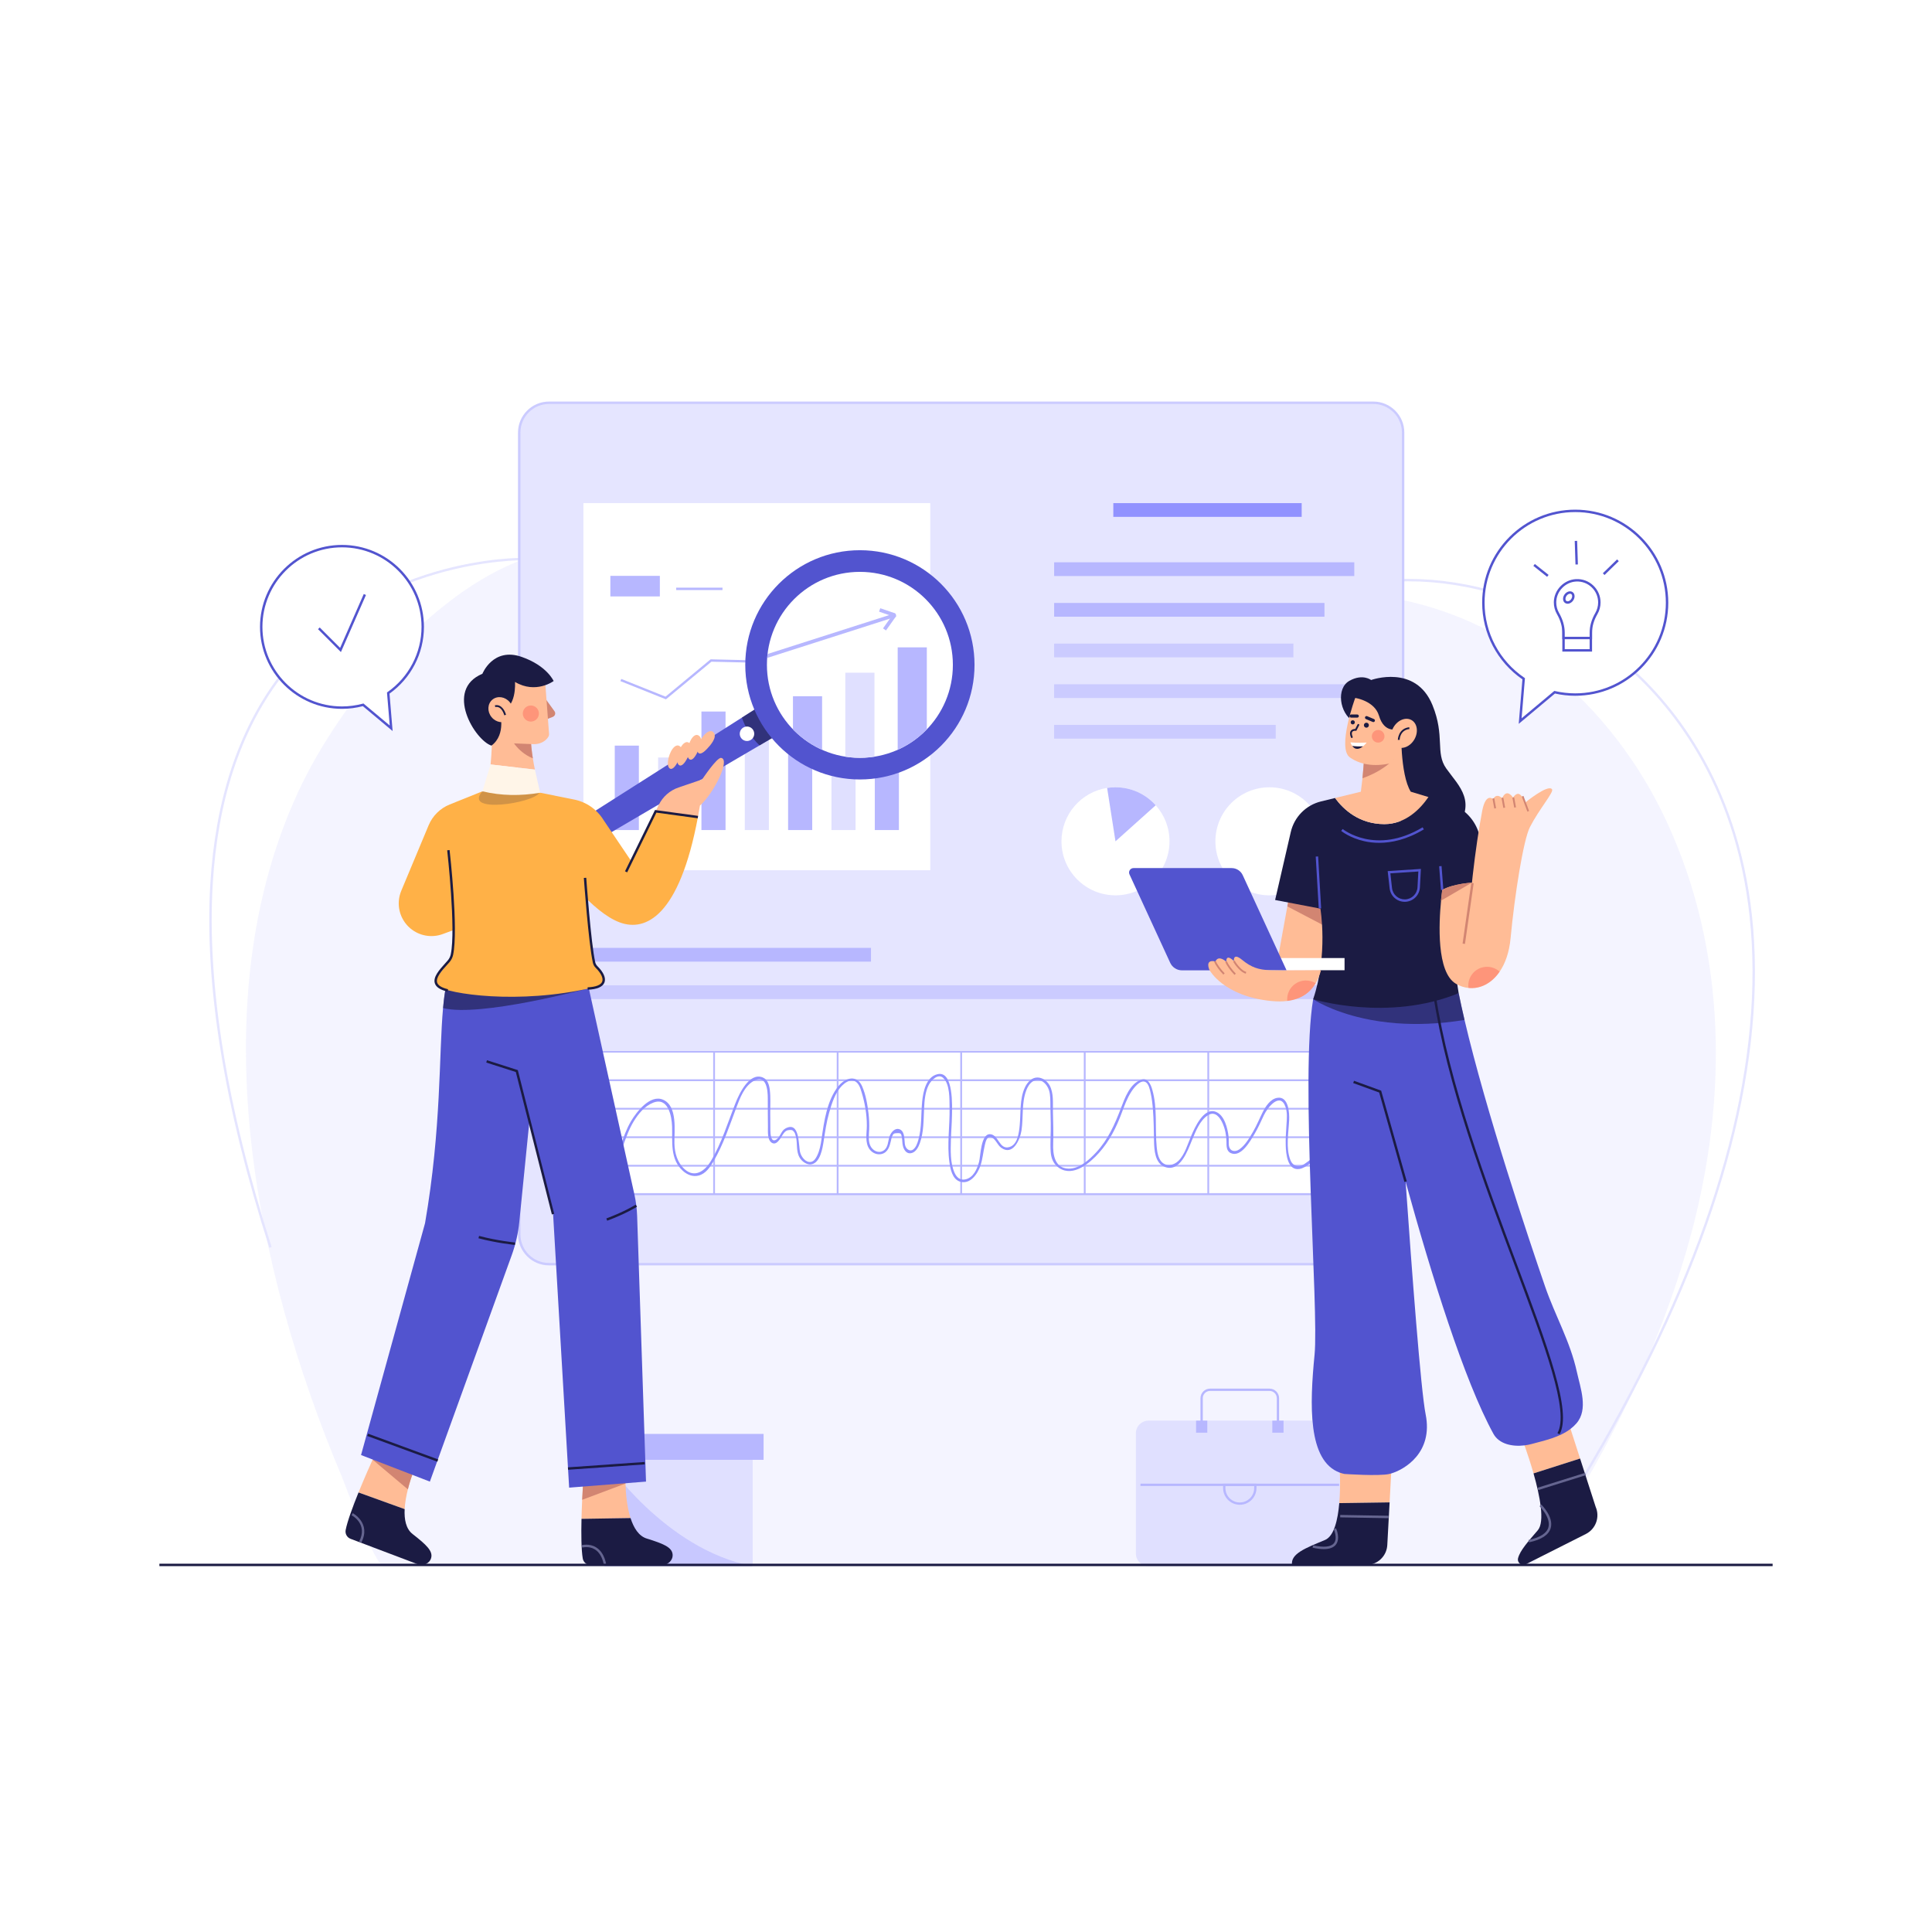 <?xml version="1.0" encoding="utf-8"?>
<!-- Generator: Adobe Illustrator 27.5.0, SVG Export Plug-In . SVG Version: 6.00 Build 0)  -->
<svg version="1.1" xmlns="http://www.w3.org/2000/svg" xmlns:xlink="http://www.w3.org/1999/xlink" x="0px" y="0px"
	 viewBox="0 0 2000 2000" style="enable-background:new 0 0 2000 2000;" xml:space="preserve">
<g id="BACKGROUND">
	<rect style="fill:#FFFFFF;" width="2000" height="2000"/>
</g>
<g id="OBJECTS">
	<g>
		<g>
			<path style="fill:#E5E5FF;" d="M1628.564,1549.404l-2.129-1.309c121.14-197.014,184.27-375.02,187.634-529.07
				c3.479-159.315-58.296-256.73-110.73-310.396c-50.359-51.542-116.284-87.395-185.635-100.955
				c-65.017-12.71-128.647-4.635-174.575,22.155l-1.26-2.161c46.445-27.091,110.715-35.277,176.313-22.448
				c69.844,13.656,136.235,49.761,186.946,101.661c52.769,54.009,114.937,152.013,111.44,312.198
				C1813.196,1173.582,1749.941,1352.007,1628.564,1549.404z"/>
			<path style="opacity:0.4;fill:#E5E5FF;" d="M1725.669,851.258c-56.572-122.56-166.471-218.357-303.171-235.009
				c-109.064-13.286-218.746-15.063-328.283-21.747c-115.607-7.054-228.794-28.505-343.034-47.302
				c-73.333-12.066-137.577,5.755-208.68,31.549c-97.125,35.233-190.98,148.989-233.333,240
				c-102.038,219.266-45.679,495.071,44.238,708.74c4.405,10.468,34.772,93.76,43.876,93.76c0.011,0,1189.273,0,1189.273,0
				c71.746-105.222,130.547-220.946,163.192-340.436C1788.537,1138.827,1788.127,986.57,1725.669,851.258z"/>
			<path style="fill:#E5E5FF;" d="M278.81,1291.631c-46.696-145.61-67.256-272.229-61.11-376.338
				c5.111-86.589,28.685-158.507,70.065-213.755C382.576,574.955,540.936,577.457,542.532,577.5l-0.063,2.5
				c-1.538-0.048-158.704-2.489-252.722,123.064c-41.073,54.85-64.474,126.312-69.552,212.402
				c-6.123,103.794,14.398,230.098,60.996,375.403L278.81,1291.631z"/>
		</g>
		<g>
			<g>
				<path style="fill:#E5E5FF;" d="M1421.695,1308.652h-853.39c-17.013,0-30.805-13.792-30.805-30.805V447.748
					c0-17.013,13.792-30.805,30.805-30.805h853.39c17.013,0,30.805,13.792,30.805,30.805v830.099
					C1452.5,1294.86,1438.708,1308.652,1421.695,1308.652z"/>
				<path style="fill:#CBCBFF;" d="M1421.694,1309.902h-853.39c-17.674,0-32.054-14.38-32.054-32.056V447.748
					c0-17.675,14.38-32.054,32.054-32.054h853.39c17.676,0,32.056,14.38,32.056,32.054v830.099
					C1453.75,1295.522,1439.37,1309.902,1421.694,1309.902z M568.304,418.193c-16.296,0-29.554,13.258-29.554,29.554v830.099
					c0,16.296,13.258,29.556,29.554,29.556h853.39c16.296,0,29.556-13.259,29.556-29.556V447.748
					c0-16.296-13.259-29.554-29.556-29.554H568.304z"/>
			</g>
			<g>
				<rect x="1152.5" y="520.833" style="fill:#9192FF;" width="195" height="14.229"/>
				<rect x="1091.25" y="582.083" style="fill:#B7B7FF;" width="310.693" height="14.229"/>
				<rect x="1091.25" y="624.167" style="fill:#B7B7FF;" width="279.832" height="14.229"/>
				<rect x="1091.25" y="666.25" style="fill:#CBCBFF;" width="247.695" height="14.229"/>
				<rect x="1091.25" y="708.333" style="fill:#CBCBFF;" width="310.693" height="14.229"/>
				<rect x="1091.25" y="750.417" style="fill:#CBCBFF;" width="229.342" height="14.229"/>
			</g>
			<g>
				<rect x="603.458" y="981.25" style="fill:#B7B7FF;" width="298.189" height="14.229"/>
				<rect x="604.313" y="1020" style="fill:#CBCBFF;" width="771.007" height="14.229"/>
			</g>
			<g>
				<rect x="603.926" y="520.833" style="fill:#FFFFFF;" width="359.089" height="380.026"/>
				<g>
					<rect x="636.398" y="771.872" style="fill:#B7B7FF;" width="24.965" height="87.398"/>
					<rect x="681.261" y="784.191" style="fill:#E0E0FF;" width="24.965" height="75.079"/>
					<rect x="726.124" y="736.576" style="fill:#B7B7FF;" width="24.965" height="122.694"/>
					<rect x="770.987" y="745.362" style="fill:#E0E0FF;" width="24.965" height="113.908"/>
					<rect x="815.85" y="706.044" style="fill:#B7B7FF;" width="24.965" height="153.226"/>
					<rect x="860.713" y="684.802" style="fill:#E0E0FF;" width="24.965" height="174.469"/>
					<rect x="905.576" y="665.861" style="fill:#B7B7FF;" width="24.965" height="193.41"/>
					<polygon style="fill:#B7B7FF;" points="689.383,723.953 642.235,705.094 643.136,702.843 688.946,721.167 735.625,682.537 
						779.167,683.55 910.419,602.5 911.693,604.563 779.829,685.991 736.475,684.983 					"/>
				</g>
				<g>
					<rect x="631.851" y="596.123" style="fill:#B7B7FF;" width="51.223" height="21.295"/>
					<rect x="700" y="608.334" style="fill:#B7B7FF;" width="47.916" height="2.5"/>
				</g>
			</g>
			<g>
				<circle style="fill:#FFFFFF;" cx="1314.103" cy="870.922" r="55.922"/>
				<g>
					<path style="fill:#FFFFFF;" d="M1154.751,926.845c-30.88,0-55.915-25.036-55.915-55.915c0-27.927,20.484-51.097,47.263-55.28
						c2.809-0.431,5.7-0.656,8.653-0.656c16.547,0,31.413,7.197,41.624,18.618c8.899,9.904,14.292,22.985,14.292,37.318
						C1210.666,901.809,1185.63,926.845,1154.751,926.845z"/>
					<path style="fill:#B7B7FF;" d="M1154.751,870.93l-8.653-55.28c2.809-0.431,5.7-0.656,8.653-0.656
						c16.547,0,31.413,7.197,41.624,18.618L1154.751,870.93z"/>
				</g>
			</g>
			<g>
				<g>
					<rect x="610.019" y="1087.483" style="fill:#FFFFFF;" width="767.383" height="147.5"/>
				</g>
				<g>
					<path style="fill:#B7B7FF;" d="M1379.629,1237.188H610.392v-149.375h769.237V1237.188z M612.267,1235.313h765.487v-145.625
						H612.267V1235.313z"/>
					<rect x="611.329" y="1205.813" style="fill:#B7B7FF;" width="767.362" height="1.875"/>
					<rect x="611.329" y="1176.313" style="fill:#B7B7FF;" width="767.362" height="1.875"/>
					<rect x="611.329" y="1146.812" style="fill:#B7B7FF;" width="767.362" height="1.875"/>
					<rect x="611.329" y="1117.312" style="fill:#B7B7FF;" width="767.362" height="1.875"/>
					<rect x="1249.861" y="1088.75" style="fill:#B7B7FF;" width="1.875" height="147.5"/>
					<rect x="1121.968" y="1088.75" style="fill:#B7B7FF;" width="1.875" height="147.5"/>
					<rect x="994.073" y="1088.75" style="fill:#B7B7FF;" width="1.875" height="147.5"/>
					<rect x="866.179" y="1088.75" style="fill:#B7B7FF;" width="1.875" height="147.5"/>
					<rect x="738.285" y="1088.75" style="fill:#B7B7FF;" width="1.875" height="147.5"/>
				</g>
				<path style="fill:#9192FF;" d="M632.405,1212.893c11.156-15.543,13.567-35.555,23.532-51.92
					c4.862-7.984,11.298-15.902,20.203-19.472c15.351-6.155,19.267,13.656,19.594,24.659c0.48,16.184-2.204,33.744,11.164,45.895
					c4.462,4.056,10.365,6.464,16.389,4.865c7.222-1.917,11.715-8.533,15.289-14.609c10.233-17.399,16.733-37.339,23.842-56.157
					c3.591-9.506,8.156-21.683,17.562-27.009c13.405-7.592,14.872,9.206,14.84,18.058c-0.036,9.702,0.066,19.402,0.15,29.104
					c0.04,4.663-0.919,14.391,4.562,16.989c3.225,1.529,5.781-1.392,7.59-3.738c1.573-2.04,2.667-4.425,4.236-6.455
					c1.479-1.912,2.794-3.067,5.459-3.287c2.449-0.203,3.62-0.231,5.284,2.025c0.926,1.256,1.357,3.025,1.747,4.5
					c1.928,7.278-0.052,15.523,4.072,22.247c2.295,3.742,7.232,7.475,11.872,6.742c9.367-1.479,11.748-16.744,12.872-24.083
					c1.504-9.817,2.909-19.578,5.614-29.161c2.724-9.65,6.255-21.176,13.592-28.393c2.794-2.748,6.64-5.488,10.773-5.025
					c6.036,0.677,7.925,7.489,9.401,12.374c3.33,11.024,5.325,22.559,5.316,34.091c-0.006,7.965-2.323,17.932,2.986,24.825
					c2.849,3.699,7.682,5.821,12.307,4.669c6.757-1.683,8.39-8.245,9.763-14.192c0.273-1.182,0.479-2.407,0.925-3.54
					c1.317-3.353,1.841-3.743,5.459-3.891c3.982-0.163,4.138,0.77,4.778,4.07c0.645,3.326,0.311,6.686,1.312,9.975
					c1.266,4.16,4.189,7.987,9.003,6.553c4.443-1.324,6.82-6.077,8.288-10.092c4.22-11.543,3.827-24.324,4.456-36.404
					c0.417-8.001,1.061-16.598,4.756-23.861c2.405-4.726,9.506-12.379,14.995-7.393c7.144,6.489,6.447,22.302,6.61,31.031
					c0.351,18.729-2.793,37.534-0.174,56.2c0.979,6.979,2.961,17.403,10.707,20.043c10.728,3.657,18.629-8.023,21.48-16.565
					c2.267-6.793,2.785-13.904,4.397-20.838c0.848-3.645,2.146-10.306,7.123-8.224c4.29,1.794,6.063,7.865,9.834,10.608
					c12.187,8.864,19.647-8.425,21.08-17.785c2.095-13.678-0.064-28.747,5.057-41.834c1.295-3.309,3.326-6.819,6.367-8.821
					c7.445-4.902,14.776,1.879,17.02,8.812c1.701,5.257,1.38,11.159,1.48,16.618c0.109,5.925,0.266,11.848,0.376,17.772
					c0.182,9.787-0.698,19.778-0.069,29.531c0.437,6.777,3.003,12.953,8.859,16.779c14.703,9.606,31.893-5.38,41.275-15.894
					c10.661-11.949,17.832-26.149,23.347-41.049c2.788-7.534,5.58-15.231,9.943-22.026c2.395-3.73,9.051-12.673,14.513-10.202
					c3.557,1.609,4.74,8.044,5.505,11.358c1.291,5.594,1.91,11.339,2.375,17.053c0.884,10.875,0.948,21.778,1.147,32.68
					c0.168,9.23,0.95,23.155,11.209,26.892c16.022,5.836,23.664-17.108,28.1-27.706c3.674-8.777,8.151-20.685,16.696-25.904
					c7.265-4.437,12.322,2.406,15.009,8.496c2.575,5.838,3.903,12.325,3.985,18.693c0.057,4.447-0.291,10.019,4.579,12.166
					c10.632,4.686,20.316-12.901,24.448-19.831c3.768-6.32,6.628-12.942,9.785-19.572c3.966-8.328,16.96-24.25,22.361-8.292
					c2.04,6.027,1.325,12.527,0.923,18.749c-0.456,7.059-0.96,14.137-0.737,21.215c0.257,8.176,1.738,26.014,14.076,24.119
					c7.475-1.148,15.175-9.382,20.776-14.052c8.206-6.842,15.948-14.194,23.295-21.948c1.106-1.168-0.658-2.939-1.768-1.768
					c-7.348,7.754-15.089,15.106-23.295,21.948c-4.396,3.665-8.867,7.38-13.616,10.58c-6.175,4.161-12.219,2.275-14.684-4.096
					c-4.839-12.505-1.892-27.976-1.242-40.99c0.386-7.739-0.585-25.452-12.441-23.302c-7.103,1.288-12.006,8.946-14.974,14.855
					c-3.365,6.699-6.12,13.595-9.907,20.089c-3.757,6.442-8.083,14.109-14.342,18.436c-4.719,3.262-10.247,1.718-10.775-4.621
					c-0.241-2.894,0.07-5.773-0.271-8.68c-0.985-8.391-4.177-22.256-13.265-25.654c-12.61-4.715-21.795,16.502-25.383,24.808
					c-3.673,8.502-6.522,19.392-13.313,26.026c-4.789,4.678-12.56,6.3-17.455,0.891c-3.581-3.956-4.483-10.192-4.984-15.279
					c-1.948-19.762,0.999-40.177-4.639-59.55c-1.626-5.587-4.722-12.489-11.635-10.042c-11.593,4.104-16.87,19.163-20.819,29.54
					c-6.313,16.588-13.31,32.465-25.613,45.654c-7.097,7.608-17.388,17.013-28.494,16.789
					c-14.582-0.294-16.398-14.843-15.979-25.993c0.409-10.903-0.02-21.839-0.257-32.742c-0.191-8.787,0.991-19.257-3.347-27.293
					c-2.763-5.119-8.627-9.199-14.669-8.128c-5.135,0.91-8.951,5.747-11.025,10.194c-5.581,11.964-4.104,26.399-5.364,39.203
					c-0.719,7.313-2.02,19.86-10.58,22.405c-10.767,3.201-11.11-12.983-20.168-13.291c-9.603-0.327-9.682,22.735-11.343,28.803
					c-2.05,7.487-5.945,16.42-14.472,18.044c-5.275,1.005-8.788-2.313-10.836-6.849c-4.657-10.311-4.085-23.304-3.795-34.353
					c0.216-8.251,0.953-16.478,1.098-24.731c0.156-8.897,1.926-47.113-15.044-43.015c-11.74,2.835-14.746,17.996-15.79,28.038
					c-1.391,13.385-0.214,27.096-4.034,40.169c-0.993,3.398-2.311,7.321-5.155,9.632c-2.963,2.408-6.498,0.349-7.958-2.748
					c-0.991-2.103-0.943-4.746-1.138-6.99c-0.33-3.806-0.808-9.468-5.047-11.065c-4.902-1.846-8.92,3.163-10.395,7.188
					c-1.827,4.986-1.231,11.543-6.295,14.846c-5.082,3.315-11.047,0.189-13.499-4.718c-2.554-5.112-1.631-11.337-1.383-16.838
					c0.252-5.585,0.012-11.166-0.63-16.719c-1.088-9.412-2.849-19.737-6.719-28.451c-5.338-12.021-17.232-8.825-24.31-0.189
					c-12.016,14.661-15.04,36.949-17.644,55.035c-0.835,5.801-1.939,11.822-4.534,17.128c-1.33,2.719-3.239,5.937-6.476,6.485
					c-5.414,0.917-9.894-5.325-11.082-9.761c-1.932-7.214-0.108-32.805-15.129-24.949c-4.662,2.438-5.109,8.26-9.085,11.187
					c-6.217,4.576-6.599-5.54-6.643-9.456c-0.067-5.874-0.101-11.748-0.152-17.622c-0.068-7.889,0.533-16.08-0.428-23.928
					c-0.614-5.01-2.142-10.847-7.314-12.912c-13.999-5.591-24.444,17.005-28.2,26.477c-7.966,20.088-14.348,41.559-25.554,60.143
					c-6.153,10.204-16.646,17.849-27.186,8.297c-7.531-6.825-10.303-16.85-10.501-26.673c-0.257-12.765,3.566-38.571-11.736-45.207
					c-13.335-5.782-27.466,12.611-33.106,22.07c-9.637,16.163-12.128,35.901-23.076,51.154
					C629.307,1212.941,631.474,1214.19,632.405,1212.893L632.405,1212.893z"/>
			</g>
		</g>
		<g>
			<g>
				<path style="fill:#E0E0FF;" d="M1377.883,1621.25h-188.9c-7.248,0-13.123-5.875-13.123-13.123v-124.378
					c0-7.247,5.875-13.123,13.123-13.123h188.9c7.247,0,13.123,5.875,13.123,13.123v124.378
					C1391.006,1615.375,1385.131,1621.25,1377.883,1621.25z"/>
				<rect x="1180.603" y="1535.889" style="fill:#B7B7FF;" width="205.659" height="2.383"/>
				<path style="fill:#B7B7FF;" d="M1283.433,1557.727c-9.524,0-17.271-7.747-17.271-17.271v-4.568h34.541v4.568
					C1300.703,1549.98,1292.957,1557.727,1283.433,1557.727z M1268.545,1538.271v2.185c0,8.21,6.677,14.888,14.888,14.888
					s14.888-6.677,14.888-14.888v-2.185H1268.545z"/>
				<path style="fill:#B7B7FF;" d="M1324.128,1478.323h-2.383v-30.896c0-4.16-3.386-7.544-7.546-7.544h-61.533
					c-4.16,0-7.544,3.384-7.544,7.544v30.896h-2.383v-30.896c0-5.474,4.453-9.927,9.927-9.927h61.533
					c5.474,0,9.929,4.453,9.929,9.927V1478.323z"/>
				<rect x="1238.186" y="1470.627" style="fill:#B7B7FF;" width="11.613" height="12.506"/>
			</g>
			<rect x="1317.095" y="1470.627" style="fill:#B7B7FF;" width="11.613" height="12.506"/>
		</g>
		<g>
			<rect x="625.825" y="1493.425" style="fill:#E0E0FF;" width="153.35" height="127.825"/>
			<rect x="614.532" y="1484.375" style="fill:#B7B7FF;" width="175.937" height="26.846"/>
			<path style="opacity:0.6;fill:#B7B7FF;" d="M779.175,1621.25h-153.35v-110.425
				C625.825,1510.825,687.925,1604.175,779.175,1621.25z"/>
		</g>
		<g>
			<g>
				<path style="fill:#FFFFFF;" d="M1630.659,528.847c-52.512,0-95.081,42.569-95.081,95.081c0,32.74,16.551,61.611,41.739,78.713
					l-3.65,43.803l35.688-29.862c6.852,1.569,13.976,2.426,21.304,2.426c52.511,0,95.081-42.569,95.081-95.081
					S1683.171,528.847,1630.659,528.847z"/>
				<path style="fill:#5254CF;" d="M1572.173,749.324l3.838-46.062c-26.113-18.02-41.682-47.621-41.682-79.335
					c0-53.117,43.213-96.331,96.331-96.331s96.331,43.214,96.331,96.331s-43.213,96.331-96.331,96.331
					c-7,0-14.053-0.78-20.977-2.321L1572.173,749.324z M1630.659,530.096c-51.738,0-93.831,42.092-93.831,93.831
					c0,31.128,15.398,60.167,41.191,77.679l0.603,0.41l-3.462,41.547l33.867-28.339l0.605,0.139
					c6.936,1.588,14.009,2.394,21.025,2.394c51.738,0,93.831-42.092,93.831-93.831S1682.397,530.096,1630.659,530.096z"/>
			</g>
			<g>
				<g>
					<g>
						<rect x="1618.569" y="643.93" style="fill:#FFFFFF;" width="28.272" height="29.339"/>
						<path style="fill:#5254CF;" d="M1648.091,674.519h-30.771v-31.838h30.771V674.519z M1619.819,672.019h25.771v-26.838h-25.771
							V672.019z"/>
					</g>
					<g>
						<path style="fill:#FFFFFF;" d="M1655.643,623.659c0-13.027-10.859-23.517-24.019-22.913
							c-11.979,0.55-21.708,10.634-21.855,22.625c-0.052,4.266,1.064,8.262,3.046,11.698c3.564,6.178,5.754,13.05,5.754,20.182
							v5.216h28.272v-5.422c0-7.038,2.171-13.818,5.711-19.9C1654.516,631.769,1655.643,627.848,1655.643,623.659z"/>
						<path style="fill:#5254CF;" d="M1648.091,661.716h-30.771v-6.465c0-6.552-1.88-13.131-5.586-19.557
							c-2.156-3.735-3.267-8.002-3.215-12.338c0.156-12.579,10.496-23.282,23.047-23.86c6.738-0.302,13.022,2.062,17.844,6.669
							c4.827,4.609,7.483,10.823,7.483,17.494c0,4.261-1.128,8.45-3.262,12.113c-3.674,6.317-5.54,12.802-5.54,19.271V661.716z
							 M1619.819,659.216h25.771v-4.172c0-6.918,1.978-13.824,5.879-20.529c1.912-3.282,2.922-7.036,2.922-10.856
							c0-5.983-2.383-11.553-6.709-15.686c-4.324-4.13-9.956-6.26-16.003-5.979c-11.252,0.518-20.522,10.114-20.662,21.393
							c-0.046,3.887,0.95,7.711,2.878,11.057c3.931,6.81,5.923,13.811,5.923,20.807V659.216z"/>
					</g>
					<g>
						<path style="fill:#FFFFFF;" d="M1627.473,620.966c-1.777,2.532-4.757,3.505-6.656,2.173c-1.899-1.332-1.999-4.466-0.222-6.998
							c1.777-2.532,4.756-3.505,6.656-2.173C1629.15,615.3,1629.25,618.434,1627.473,620.966z"/>
						<path style="fill:#5254CF;" d="M1622.776,624.989c-0.977,0-1.895-0.278-2.676-0.828c-1.248-0.875-1.968-2.307-2.021-4.032
							c-0.051-1.591,0.481-3.262,1.494-4.707c1.013-1.444,2.402-2.512,3.916-3.005c1.619-0.53,3.25-0.333,4.48,0.529
							c1.23,0.862,1.968,2.331,2.021,4.032c0.051,1.591-0.481,3.262-1.494,4.706l0,0c-1.013,1.445-2.405,2.513-3.916,3.007
							C1623.967,624.89,1623.362,624.989,1622.776,624.989z M1625.281,614.62c-0.322,0-0.664,0.057-1.016,0.173
							c-0.989,0.322-1.953,1.074-2.646,2.064c-0.696,0.991-1.074,2.155-1.042,3.192c0.029,0.919,0.371,1.652,0.959,2.065
							c0.591,0.41,1.392,0.487,2.268,0.198c1.001-0.327,1.941-1.061,2.646-2.065l0,0c0.696-0.99,1.074-2.153,1.042-3.191
							c-0.029-0.919-0.371-1.652-0.959-2.065C1626.182,614.746,1625.754,614.62,1625.281,614.62z"/>
					</g>
				</g>
				<g>
					
						<rect x="1593.765" y="581.014" transform="matrix(0.622 -0.783 0.783 0.622 141.061 1472.325)" style="fill:#5254CF;" width="2.499" height="18.181"/>
					
						<rect x="1629.711" y="559.641" transform="matrix(1 -0.032 0.032 1 -17.465 52.487)" style="fill:#5254CF;" width="2.501" height="24.411"/>
					
						<rect x="1657.054" y="585.38" transform="matrix(0.717 -0.697 0.697 0.717 63.128 1328.697)" style="fill:#5254CF;" width="20.579" height="2.5"/>
				</g>
			</g>
		</g>
		<g>
			<g>
				<path style="fill:#FFFFFF;" d="M437.608,648.947c0-46.169-37.427-83.596-83.596-83.596c-46.169,0-83.596,37.427-83.596,83.596
					s37.427,83.596,83.596,83.596c7.586,0,14.928-1.029,21.915-2.923l29.019,24.281l-3.038-36.458
					C423.486,702.327,437.608,677.293,437.608,648.947z"/>
				<path style="fill:#5254CF;" d="M406.44,756.782l-30.817-25.787c-7.066,1.857-14.332,2.798-21.611,2.798
					c-46.785,0-84.846-38.062-84.846-84.846c0-46.785,38.062-84.846,84.846-84.846c46.785,0,84.846,38.062,84.846,84.846
					c0,27.398-13.312,53.176-35.646,69.105L406.44,756.782z M376.23,728.243l27.222,22.777l-2.849-34.188l0.587-0.413
					c22.022-15.427,35.168-40.651,35.168-67.473c0-45.405-36.941-82.346-82.346-82.346c-45.405,0-82.346,36.941-82.346,82.346
					c0,45.405,36.941,82.346,82.346,82.346c7.275,0,14.538-0.968,21.588-2.878L376.23,728.243z"/>
			</g>
			<polygon style="fill:#5254CF;" points="352.91,675.024 329.208,651.322 330.975,649.554 352.092,670.671 376.567,614.919 
				378.857,615.925 			"/>
		</g>
		<g>
			<g>
				<path style="fill:#5254CF;" d="M808.689,758.517l-22.419,13.127L547.907,911.317c-7.334,4.299-15.92,3.286-19.323-2.287
					l-0.01-0.016c-3.403-5.573-0.381-13.673,6.793-18.234l232.669-147.943l22.388-14.233L808.689,758.517z"/>
				<path style="opacity:0.6;fill:#1B1B43;" d="M808.689,758.517l-22.419,13.127c-4.375-4.191-8.221-8.954-11.463-14.264
					c-2.832-4.638-5.081-9.521-6.771-14.542l22.388-14.233L808.689,758.517z"/>
			</g>
			<path style="fill:#FFFFFF;" d="M777.193,766.002c-3.535,2.158-8.15,1.043-10.308-2.492c-2.158-3.535-1.042-8.15,2.492-10.308
				c3.535-2.158,8.15-1.043,10.308,2.492C781.844,759.229,780.728,763.844,777.193,766.002z"/>
			<circle style="fill:#5254CF;" cx="890.162" cy="688.237" r="118.66"/>
			<g>
				<defs>
					<circle id="SVGID_1_" cx="890.162" cy="688.237" r="96.25"/>
				</defs>
				<use xlink:href="#SVGID_1_"  style="overflow:visible;fill:#FFFFFF;"/>
				<clipPath id="SVGID_00000003063345876943554700000008201248944635176075_">
					<use xlink:href="#SVGID_1_"  style="overflow:visible;"/>
				</clipPath>
				<g style="clip-path:url(#SVGID_00000003063345876943554700000008201248944635176075_);">
					<rect x="820.862" y="720.77" style="fill:#B7B7FF;" width="30.17" height="185.167"/>
					<rect x="875.077" y="696.349" style="fill:#E0E0FF;" width="30.17" height="210.838"/>
					<rect x="929.292" y="670.127" style="fill:#B7B7FF;" width="30.17" height="233.727"/>
				</g>
				<g style="clip-path:url(#SVGID_00000003063345876943554700000008201248944635176075_);">
					
						<rect x="784.635" y="656.79" transform="matrix(0.953 -0.305 0.305 0.953 -159.919 292.469)" style="fill:#B7B7FF;" width="145.14" height="3.75"/>
					<path style="fill:#B7B7FF;" d="M917.152,652.65l-3.054-2.175l9.104-12.783l-13.185-4.512l1.216-3.547l14.557,4.985
						c0.767,0.21,1.444,0.87,1.709,1.736c0.265,0.864,0.072,1.791-0.514,2.479L917.152,652.65z M924.559,638.157
						c0.039,0.016,0.079,0.031,0.121,0.042L924.559,638.157z M924.031,636.528c-0.02,0.022-0.038,0.048-0.055,0.078L924.031,636.528
						z"/>
				</g>
			</g>
		</g>
		<g>
			<g>
				<g>
					<path style="fill:#FFBC96;" d="M652.725,1571.525c-15.1,0.225-36.75,0.575-50.75,0.775c0.15-6.775,0.4-13.525,0.7-19.7
						c0.675-15.4,1.55-27.3,1.55-27.3l43.275-0.3c0,0-0.2,4.3,0,10.75C647.775,1545.3,648.9,1559.55,652.725,1571.525z"/>
					<path style="fill:#1B1B43;" d="M669.487,1592.687c-8.302-2.57-13.498-11.048-16.751-21.168
						c-15.11,0.235-36.759,0.57-50.77,0.782c-0.376,15.944-0.236,31.989,1.294,41c0.663,3.906,4.013,6.771,7.975,6.771h74.37
						c6.061,0,11.291-5.069,10.663-11.097C695.516,1601.76,687.007,1598.11,669.487,1592.687z"/>
					<path style="fill:#D28572;" d="M647.5,1535.75l-44.825,16.85c0.675-15.4,1.55-27.3,1.55-27.3l43.275-0.3
						C647.5,1525,647.3,1529.3,647.5,1535.75z"/>
					<path style="fill:#656590;" d="M625.027,1619.424c-1.587-7.534-4.741-12.773-9.376-15.574
						c-6.073-3.662-12.739-1.836-12.806-1.816l-0.691-2.402c0.311-0.09,7.733-2.166,14.757,2.061
						c5.271,3.167,8.825,8.96,10.563,17.219L625.027,1619.424z"/>
				</g>
				<g>
					<path style="fill:#FFBC96;" d="M430.475,1516.9c0,0-4.8,11.15-8.25,24.875c-1.65,6.55-2.975,13.7-3.325,20.475
						c-14.225-5.125-34.575-12.475-47.775-17.25c6.125-15.05,12.675-29.8,16.2-37.55l0.1-0.2c1.525-3.4,2.45-5.4,2.45-5.4
						L430.475,1516.9z"/>
					<path style="fill:#1B1B43;" d="M427.073,1587.977c-6.855-5.342-8.714-15.111-8.175-25.727
						c-14.215-5.128-34.581-12.477-47.761-17.238c-5.995,14.779-11.542,29.835-13.301,38.804c-0.763,3.888,1.357,7.754,5.063,9.156
						l69.556,26.321c5.669,2.145,12.354-0.745,13.9-6.605C448.205,1605.675,441.54,1599.25,427.073,1587.977z"/>
					<path style="fill:#D28572;" d="M430.475,1516.9c0,0-4.8,11.15-8.25,24.875l-36.275-30.525l1.375-3.8l0.1-0.2
						c1.525-3.4,2.45-5.4,2.45-5.4L430.475,1516.9z"/>
					<path style="fill:#656590;" d="M374.025,1596.829l-2.217-1.157c9.315-17.854-7.1-26.697-7.803-27.063l1.157-2.217
						C365.358,1566.494,384.481,1576.785,374.025,1596.829z"/>
				</g>
				<path style="fill:#5254CF;" d="M668.75,1533.75l-79.575,6.25L572.5,1255.825l-24.65-93.425l-32.25-122.175l-1.675-6.375
					l-7.775-29.45L505,1000l15.225-1.375l82.275-7.375l4.975,22.5v0.025L656.75,1236.6c1.6,7.25,2.55,14.65,2.8,22.075
					L668.75,1533.75z"/>
				<path style="fill:#5254CF;" d="M554.175,1099.175l-6.325,63.225l-10.25,102.35c-1.175,11.775-3.8,23.4-7.825,34.525L445,1533.75
					l-71.25-27.5l66.25-240c17.075-98.8,14.25-174.625,18.65-222.725c0.275-3,0.575-5.875,0.9-8.65
					c1.775-14.725,4.525-26.4,9.2-34.875l37.4,4.4l26.35,3.1l5.725,24.225l1.15,4.9L554.175,1099.175z"/>
				<path style="opacity:0.6;fill:#1B1B43;" d="M607.475,1013.75l0.858,9.583c0,0-111.667,30-149.683,20.192
					c0.275-3,0.575-5.875,0.9-8.65c1.775-14.725,4.525-26.4,9.2-34.875l37.4,4.4L505,1000l15.225-1.375l82.275-7.375
					L607.475,1013.75z"/>
				<polygon style="fill:#1B1B43;" points="571.288,1257.183 533.959,1109.729 503.369,1099.941 504.131,1097.559 536.041,1107.771 
					536.212,1108.442 573.712,1256.567 				"/>
				<path style="fill:#1B1B43;" d="M628.565,1263.669l-0.879-2.339c19.618-7.358,30.281-14.187,30.386-14.255l1.357,2.1
					C658.99,1249.458,648.462,1256.208,628.565,1263.669z"/>
				<path style="fill:#1B1B43;" d="M533,1288.743c-0.188-0.017-19.066-1.941-37.698-6.909l0.645-2.417
					c18.439,4.917,37.115,6.821,37.302,6.841L533,1288.743z"/>
				
					<rect x="414.999" y="1460.542" transform="matrix(0.345 -0.939 0.939 0.345 -1134.449 1372.292)" style="fill:#1B1B43;" width="2.503" height="77.249"/>
				
					<rect x="588.025" y="1515.312" transform="matrix(0.998 -0.07 0.07 0.998 -105.033 47.873)" style="fill:#1B1B43;" width="79.574" height="2.501"/>
			</g>
			<path style="fill:#FFB147;" d="M499.375,819.167l-33.816,13.612c-9.826,3.955-17.668,11.666-21.788,21.424l-28.384,67.932
				c-5.688,13.614-1.901,29.344,9.359,38.878l0,0c9.299,7.873,22.111,10.139,33.547,5.935l23.998-8.823L499.375,819.167z"/>
			<g>
				<path style="fill:#FFBC96;" d="M733.252,757.449c-6.32,3.124-13.61,16.419-10.844,21.202c2.267,3.92,7.545-1.385,9.286-3.205
					c3.198-3.341,11.454-12.267,6.896-17.339C737.137,756.49,735.242,756.465,733.252,757.449z"/>
				<path style="fill:#FFBC96;" d="M717.955,762.253c-5.246,4.71-8.687,19.477-4.735,23.339c3.238,3.164,6.893-3.365,8.081-5.586
					c2.18-4.079,7.729-14.898,1.974-18.556C721.438,760.283,719.607,760.769,717.955,762.253z"/>
				<path style="fill:#FFBC96;" d="M707.799,769.671c-5.299,4.547-9.03,18.519-5.199,22.067c3.139,2.907,6.902-3.317,8.126-5.433
					c2.249-3.886,7.981-14.189,2.36-17.505C711.292,767.742,709.468,768.239,707.799,769.671z"/>
				<path style="fill:#FFBC96;" d="M698.124,773.128c-5.299,4.547-9.03,18.519-5.199,22.067c3.139,2.907,6.902-3.317,8.126-5.433
					c2.249-3.886,7.981-14.189,2.359-17.506C701.617,771.199,699.793,771.696,698.124,773.128z"/>
			</g>
			<path style="fill:#FFB147;" d="M499.375,819.562l-35.208,60.528c0,0,9.167,100.002,2.5,112.283
				c-6.667,12.281-21.667,21.93-12.5,28.948c9.167,7.018,81.667,19.299,160,0.877c21.667-6.141,6.667-17.544,1.667-22.807
				s-11.667-137.723-11.667-137.723l-45.049-41.05l-33.284-8.951L499.375,819.562z"/>
			<path style="opacity:0.2;fill:#1B1B43;" d="M558.438,820.625c-6.25,10.938-79.813,22.182-59.063-1.458l21.25-4.479
				L558.438,820.625z"/>
			<g>
				<path style="fill:#FFB147;" d="M653.75,891.875l-29.027-43.055c-6.732-10.94-17.709-18.59-30.304-21.118l-35.252-7.077
					L580,898.75c0,0,32.5,45.625,61.875,56.25c26.363,9.536,61.329-6.125,80.61-109.169l-43.712-5.961L653.75,891.875z"/>
				<path style="fill:#FFBC96;" d="M746.458,784.583c-4.418-0.564-19.583,22.292-19.583,22.292l-24.509,8.346
					c-8.976,3.057-16.349,9.592-20.46,18.137l-3.133,6.512l43.712,5.961c0.72-3.846,1.424-7.78,2.099-11.873
					C739.583,820.417,756.25,785.833,746.458,784.583z"/>
			</g>
			<g>
				<path style="fill:#D28572;" d="M565.166,724.039l8.865,12.264c1.508,2.086,0.573,4.912-1.947,5.885l-9.462,3.652l-6.678-14.824
					L565.166,724.039z"/>
				<path style="fill:#FFBC96;" d="M507.85,791.4c2.225-22.55,1.325-45.15,1.325-45.15l40.4,2.925c-0.35,4.5-0.4,9.15-0.225,13.825
					c0.275,7.375,1.1,14.85,2.25,22.075c0.625,3.975,1.35,7.875,2.125,11.625L507.85,791.4z"/>
				<path style="fill:#D28572;" d="M551.6,785.075c-17.1-7.1-23.675-22.375-23.675-22.375l21.425,0.3
					C549.625,770.375,550.45,777.85,551.6,785.075z"/>
				<path style="fill:#FFF5E8;" d="M507.843,791.388l-8.468,27.778c19.494,4.689,39.454,4.893,59.792,1.458l-5.438-23.932
					L507.843,791.388z"/>
				<path style="fill:#FFBC96;" d="M564.167,703.333l4.185,55.897c0.374,2.386-1.087,4.583-3.151,6.51
					c-3.541,3.306-8.402,4.816-13.242,4.615l-28.625-1.189l-20.417-22.917l15.833-48.75l28.75-0.417L564.167,703.333z"/>
				<path style="fill:#1B1B43;" d="M517.188,736.563c0,0,7.5,23.438-8.438,35.313c-17.188-5.625-49.063-57.813-9.375-74.375
					c0,0,10.938-27.813,40.625-17.5c26.205,9.103,33.125,25,33.125,25s-18.438,13.75-40,0.938
					C533.125,705.938,535.313,733.75,517.188,736.563z"/>
				<path style="fill:#FFBC96;" d="M527.764,726.989c4.667,5.779,4.205,13.892-1.031,18.12c-5.236,4.228-13.264,2.97-17.931-2.809
					c-4.667-5.779-4.205-13.892,1.031-18.12C515.07,719.952,523.098,721.209,527.764,726.989z"/>
				<path style="fill:#1B1B43;" d="M522.007,740.437c-0.102-0.406-2.596-9.937-9.309-8.479l-0.396-1.833
					c6.787-1.47,10.512,5.806,11.523,9.857L522.007,740.437z"/>
				
					<ellipse transform="matrix(0.23 -0.973 0.973 0.23 -295.267 1103.582)" style="opacity:0.4;fill:#FE5B52;" cx="549.583" cy="738.333" rx="8.333" ry="8.333"/>
			</g>
			<path style="fill:#1B1B43;" d="M463.252,1026.484c-7.586-1.807-11.875-4.622-13.117-8.606
				c-2.02-6.492,4.683-13.928,10.596-20.488c0.923-1.023,1.815-2.013,2.632-2.956c1.636-1.887,2.762-4.127,3.258-6.478
				c5.483-25.989-3.605-106.91-3.696-107.726l2.483-0.281c0.38,3.341,9.226,82.141,3.66,108.522
				c-0.582,2.766-1.902,5.394-3.815,7.601c-0.828,0.955-1.731,1.957-2.664,2.992c-5.197,5.765-11.664,12.938-10.066,18.07
				c0.942,3.03,4.747,5.356,11.307,6.919L463.252,1026.484z"/>
			<path style="fill:#1B1B43;" d="M608.39,1024.58l-0.112-2.495c8.541-0.381,13.765-2.419,15.106-5.896
				c1.353-3.506-1.113-8.731-6.764-14.333c-1.447-1.436-2.455-3.287-2.914-5.353c-4.493-20.204-9.28-86.992-9.327-87.664
				l2.493-0.178c0.048,0.671,4.821,67.274,9.276,87.3c0.354,1.598,1.127,3.023,2.233,4.12c6.482,6.428,9.088,12.468,7.335,17.007
				C623.965,1021.626,618.135,1024.148,608.39,1024.58z"/>
			<polygon style="fill:#1B1B43;" points="649.248,903.049 647.002,901.951 678.046,838.51 722.653,844.592 722.316,847.07 
				679.498,841.232 			"/>
		</g>
		<g>
			<path style="fill:#1B1B43;" d="M1401.25,747.083c-14.792-8.958-18.125-34.583-4.375-42.292c13.75-7.708,22.5-0.833,22.5-0.833
				s46.12-16.822,63.542,26.042c13.125,32.292,2.708,49.167,14.167,65.417c13.057,18.517,33.958,35.208,6.667,67.708L1440,847.5
				l-16.667-78.542L1401.25,747.083z"/>
			<g>
				<g>
					<path style="fill:#FFBC96;" d="M1621.875,1466.987L1575,1487.612c0,0,6.734,17.404,12.498,37.649l48.202-15.398
						L1621.875,1466.987z"/>
					<path style="fill:#1B1B43;" d="M1635.7,1509.863l-48.202,15.398c6.602,23.19,11.93,50.11,4.4,58.891
						c-9.795,11.422-18.339,20.862-20.388,28.802c-1.205,4.669,3.587,8.605,7.892,6.433l62.276-31.409
						c10.32-5.205,14.769-17.57,10.131-28.157L1635.7,1509.863z"/>
					
						<rect x="1590.902" y="1533.54" transform="matrix(0.954 -0.299 0.299 0.954 -384.555 552.8)" style="fill:#656590;" width="51.528" height="2.502"/>
					<path style="fill:#656590;" d="M1582.759,1596.641l-0.518-2.446c11.936-2.532,18.882-6.917,20.647-13.03
						c2.9-10.054-9.055-21.819-9.177-21.936l1.743-1.792c0.537,0.522,13.149,12.942,9.836,24.421
						C1603.25,1588.928,1595.669,1593.901,1582.759,1596.641z"/>
				</g>
				<g>
					<path style="fill:#FFBC96;" d="M1440.833,1512.5l-54.167,5c0,0,1.406,19.227-0.258,38.527l52.104-0.766L1440.833,1512.5z"/>
					<path style="fill:#1B1B43;" d="M1386.409,1556.027c-1.473,17.085-5.351,34.226-14.742,38.14
						c-20,8.333-35.833,14.167-34.167,25.833h76.891c11.558,0,21.099-9.037,21.725-20.579l2.396-44.161L1386.409,1556.027z"/>
					
						<rect x="1410.417" y="1544.58" transform="matrix(0.017 -1 1 0.017 -181.2 2954.925)" style="fill:#656590;" width="2.5" height="50.007"/>
					<path style="fill:#656590;" d="M1370.393,1603.633c-3.325,0-7.197-0.493-11.604-1.475l0.547-2.441
						c10.959,2.451,18.411,1.694,21.528-2.175c4.148-5.154-0.081-14.421-0.122-14.514l2.266-1.055
						c0.205,0.439,4.917,10.786-0.198,17.136C1380.386,1602.122,1376.228,1603.633,1370.393,1603.633z"/>
				</g>
				<path style="fill:#5254CF;" d="M1440.125,1525.325c-0.65,0.225-1.25,0.375-1.8,0.5c-10.825,2.5-46.65,0-46.65,0
					c-1.625-0.35-3.175-0.8-4.65-1.325c-33.5-12.2-31.225-70.775-26.2-122c4.625-46.975-15-286.675-1.45-368.125l84.8-18.55
					l0.5,14.275l1.025,29.15l1.8,51.575c0,0,3.2,49.9,7.575,112.425c6.55,93.75,15.75,215.925,20.75,240.925
					C1483.8,1503.95,1453.675,1521.375,1440.125,1525.325z"/>
				<path style="fill:#5254CF;" d="M1631.975,1473.4c-1.875,2.175-3.95,4.1-6.175,5.775c-11.4,8.775-26.775,12-40.275,15.65
					c-2.375,0.65-4.85,1.125-7.375,1.425c-12.575,1.55-26.3-1.325-32.175-12c-30.1-54.85-64.025-163.725-90.9-261
					c-19.65-71.025-35.525-135.9-43.425-168.975c-3.475-14.625-5.4-23.025-5.4-23.025l38.425-1.15l65.325-1.975
					c1.775,8.8,3.8,18.075,6.075,27.7c22.3,95.175,66.225,226.025,83.425,276.075c10.325,29.975,25.95,56.725,32.825,88.125
					C1635.975,1436.65,1644.475,1458.975,1631.975,1473.4z"/>
				<path style="opacity:0.6;fill:#1B1B43;" d="M1516.075,1055.825c-26.675,4.375-50.2,4.95-70.375,3.425
					c-12.7-0.95-24.075-2.75-34.05-4.975c-34.225-7.55-52.275-19.9-52.275-19.9l84.8-18.55l0.5,14.275l65.325-1.975
					C1511.775,1036.925,1513.8,1046.2,1516.075,1055.825z"/>
				<polygon style="fill:#1B1B43;" points="1453.872,1223.589 1427.722,1130.957 1400.823,1121.174 1401.677,1118.826 
					1429.778,1129.043 1429.954,1129.661 1456.279,1222.91 				"/>
				<path style="fill:#1B1B43;" d="M1614.417,1484.792l-2.168-1.248c12.617-21.909-12.676-89.424-44.697-174.902
					c-31.094-82.998-69.79-186.294-83.787-278.455l2.471-0.376c13.958,91.902,52.605,195.063,83.657,277.954
					C1602.146,1393.86,1627.62,1461.86,1614.417,1484.792z"/>
			</g>
			<g>
				<path style="fill:#FFBC96;" d="M1377.55,955.65c-3.025,21.125-7.55,48.725-7.55,48.725h-49.375l12.025-66.075l2.975-16.425
					c0,0,42.5,10,44.375,10C1380.725,931.875,1379.425,942.525,1377.55,955.65z"/>
				<path style="fill:#D28572;" d="M1377.55,955.65l-2.25,4.975l-42.65-22.325l2.975-16.425c0,0,42.5,10,44.375,10
					C1380.725,931.875,1379.425,942.525,1377.55,955.65z"/>
				<path style="fill:#1B1B43;" d="M1366.875,940.625c0,0,8.125,47.5-7.5,93.75c0,0,77.5,23.75,150.625-6.25l-16.875-106.875
					l5.625-54.375l-111.875,1.25l-38.125,12.5L1366.875,940.625z"/>
				<path style="fill:#1B1B43;" d="M1530.359,860.789c-4.939-14.111-16.323-25.012-30.635-29.334l-21.01-6.345
					c-8.459,12.316-23.554,28.015-45.59,28.015c-25.907,0-42.157-14.875-51.112-27.025l-14.516,3.538
					c-15.58,3.798-27.686,16.058-31.287,31.684L1320,931.667l46.875,8.958l1.25-53.75L1490,881.25l3.125,40
					c0,0,35.208-15.417,58.542,0.417L1530.359,860.789z"/>
				<path style="fill:#FFBC96;" d="M1583.75,856.25c-6.75,13.2-15.825,70.425-20,115c-1.375,14.65-5.55,26.2-11.325,34.625
					c-8.5,12.45-20.55,18.1-32.25,16.85c-4.5-0.45-8.925-1.925-13.1-4.4c-20.125-11.925-17.55-62.875-15.3-85.8
					c0.7-6.9,1.35-11.275,1.35-11.275c11.875-6.55,30.625-7.5,30.625-7.5c0.25-2.575,0.55-5.175,0.85-7.85
					c2.55-23.025,6.425-49.15,9.775-66.525c3.75-19.375,11.25-12.175,11.25-12.175c3.75-6.9,9.375-0.95,9.375-0.95
					c5-10.95,11.25-0.625,11.25-0.625c7.8-11.25,12.075,5.625,12.075,5.625s24.225-19.95,28.35-14.175
					C1608.75,820,1593.325,837.5,1583.75,856.25z"/>
				<g>
					<rect x="1286.875" y="991.768" style="fill:#FFFFFF;" width="105" height="12.607"/>
					<path style="fill:#5254CF;" d="M1331.841,1004.487h-108.305c-5.209,0-9.942-3.031-12.121-7.762l-42.175-91.571
						c-1.402-3.044,0.822-6.516,4.172-6.516h101.583c4.934,0,9.417,2.871,11.481,7.352L1331.841,1004.487z"/>
				</g>
				<path style="fill:#FFBC96;" d="M1367.5,1004.375c-1.325,4.925-3.1,9.45-5.5,13.475c-5.8,9.8-15.1,16.525-29.425,18.325
					c-4.9,0.65-10.375,0.675-16.525,0.075c-49.625-4.925-63.975-32.075-63.975-32.075s-5.525-11.525,6.2-8.875
					c0,0,2.2-7.325,11.25,0.325c0,0-1.075-9.075,7.825-0.775c0,0-1.25-9.225,8.425-1.25c9.7,7.95,17.2,10.3,28.925,10.775
					C1326.4,1004.85,1367.5,1004.375,1367.5,1004.375z"/>
				<g>
					
						<rect x="1364.063" y="886.83" transform="matrix(0.998 -0.058 0.058 0.998 -50.734 80.785)" style="fill:#5254CF;" width="2.499" height="53.841"/>
					<path style="fill:#5254CF;" d="M1427.727,872.501c-5.916,0-11.123-0.712-15.503-1.699
						c-14.912-3.361-23.496-10.376-23.855-10.674l1.594-1.925c0.339,0.278,34.116,27.39,82.727-1.775l1.284,2.144
						C1456.152,869.266,1440.337,872.501,1427.727,872.501z"/>
					
						<rect x="1490.936" y="896.631" transform="matrix(0.997 -0.076 0.076 0.997 -64.804 116.112)" style="fill:#5254CF;" width="2.502" height="24.655"/>
					<path style="fill:#5254CF;" d="M1454.167,933.546c-8.032,0-14.729-5.965-15.632-13.973l-2.007-17.817l34.377-2.262
						l-1.021,19.155c-0.437,8.224-7.231,14.767-15.466,14.896C1454.336,933.546,1454.25,933.546,1454.167,933.546z
						 M1439.307,904.077l1.714,15.215c0.767,6.807,6.543,11.837,13.359,11.753c6.926-0.109,12.642-5.612,13.01-12.529l0.869-16.343
						L1439.307,904.077z"/>
				</g>
				
					<rect x="1487.338" y="944.01" transform="matrix(0.142 -0.99 0.99 0.142 368.289 2315.219)" style="fill:#D28572;" width="63.448" height="2.501"/>
				<g>
					
						<rect x="1566.25" y="825.54" transform="matrix(0.984 -0.179 0.179 0.984 -123.336 293.748)" style="fill:#D28572;" width="1.876" height="10.482"/>
					
						<rect x="1555" y="825.853" transform="matrix(0.984 -0.179 0.179 0.984 -123.573 291.74)" style="fill:#D28572;" width="1.876" height="10.482"/>
					
						<rect x="1545.625" y="826.478" transform="matrix(0.984 -0.179 0.179 0.984 -123.836 290.073)" style="fill:#D28572;" width="1.876" height="10.482"/>
					
						<rect x="1577.708" y="824.057" transform="matrix(0.937 -0.35 0.35 0.937 -191.418 604.628)" style="fill:#D28572;" width="1.876" height="16.678"/>
				</g>
				<path style="fill:#D28572;" d="M1523.716,913.735l-32.1,18.7c0.7-6.9,1.35-11.275,1.35-11.275
					C1504.841,914.61,1523.716,913.735,1523.716,913.735z"/>
				<path style="opacity:0.4;fill:#FE5B52;" d="M1552.425,1005.875c-8.5,12.45-20.55,18.1-32.25,16.85
					c-0.125-0.825-0.175-1.675-0.175-2.525c0-10.7,8.675-19.375,19.375-19.375C1544.4,1000.825,1549,1002.75,1552.425,1005.875z"/>
				<path style="opacity:0.4;fill:#FE5B52;" d="M1362,1017.85c-5.8,9.8-15.1,16.525-29.425,18.325c-0.05-0.6-0.075-1.2-0.075-1.8
					c0-10.7,8.675-19.375,19.375-19.375C1355.575,1015,1359.05,1016.05,1362,1017.85z"/>
				<path style="fill:#D28572;" d="M1289.714,1007.9c-4.942-0.967-11.123-8.612-13.196-12.62l1.665-0.862
					c2.134,4.126,7.964,10.874,11.892,11.641L1289.714,1007.9z"/>
				<path style="fill:#D28572;" d="M1277.974,1009.197c-4.192-4.309-8.054-9.675-9.612-13.357l1.729-0.73
					c1.475,3.487,5.183,8.623,9.226,12.778L1277.974,1009.197z"/>
				<path style="fill:#D28572;" d="M1266.411,1008.884c-4.192-4.309-8.054-9.675-9.612-13.357l1.729-0.73
					c1.475,3.487,5.183,8.623,9.226,12.778L1266.411,1008.884z"/>
			</g>
			<g>
				<path style="fill:#FFBC96;" d="M1478.725,825.1c-8.475,12.325-23.575,28.025-45.6,28.025c-25.9,0-42.15-14.875-51.1-27.025
					l26.725-6.525c0.65-4.8,1.2-9.475,1.65-13.9c0.35-3.475,0.65-6.8,0.925-9.95c0.45-5.175,0.75-9.85,1-13.85
					c0.325-5.475,0.475-9.625,0.55-11.925c0.05-1.325,0.05-2.025,0.05-2.025l37.5-15c0,0-1.25,48.75,10,66.65L1478.725,825.1z"/>
				<path style="fill:#D28572;" d="M1442.708,786.042c0,0-10.033,11.733-32.308,19.633c0.35-3.475,0.65-6.8,0.925-9.95
					c0.45-5.175,0.75-9.85,1-13.85L1442.708,786.042z"/>
				<path style="fill:#FFBC96;" d="M1402.917,722.5c0,0-19.167,52.083-5.417,61.667c12.23,8.524,28.333,9.583,44.167,5.417
					l10.417-35.417l-6.25-34.583L1402.917,722.5z"/>
				<path style="fill:#1B1B43;" d="M1446.667,754.583c0,0-13.536,5.191-19.167-13.75c-4.583-15.417-24.583-18.333-24.583-18.333
					l8.125-7.5l38.542-1.042l14.167,17.292l-4.792,22.5L1446.667,754.583z"/>
				<path style="fill:#FFBC96;" d="M1464.159,765.417c-4.372,7.573-12.763,10.914-18.742,7.462
					c-5.979-3.452-7.281-12.389-2.909-19.962c4.372-7.573,12.763-10.914,18.742-7.462
					C1467.229,748.906,1468.531,757.844,1464.159,765.417z"/>
				<path style="fill:#1B1B43;" d="M1448.906,765.948l-1.875-0.019c0-0.119,0.247-11.781,11.819-13.11l0.215,1.863
					C1449.153,755.819,1448.911,765.535,1448.906,765.948z"/>
				<g>
					<circle style="fill:#1B1B43;" cx="1400.365" cy="747.76" r="2.135"/>
					<path style="fill:#1B1B43;" d="M1417.07,750.723c0,1.427-1.157,2.585-2.585,2.585c-1.428,0-2.585-1.157-2.585-2.585
						c0-1.428,1.157-2.585,2.585-2.585C1415.913,748.138,1417.07,749.295,1417.07,750.723z"/>
					<path style="fill:#1B1B43;" d="M1405.038,742.894h-6.378c-0.899,0-1.628-0.729-1.628-1.628l0,0
						c0-0.899,0.729-1.628,1.628-1.628h6.378c0.899,0,1.628,0.729,1.628,1.628l0,0
						C1406.666,742.165,1405.937,742.894,1405.038,742.894z"/>
					<path style="fill:#1B1B43;" d="M1421.063,747.37l-7.056-2.981c-0.828-0.35-1.216-1.305-0.866-2.133l0,0
						c0.35-0.828,1.305-1.216,2.133-0.866l7.056,2.981c0.828,0.35,1.216,1.305,0.866,2.133l0,0
						C1422.847,747.332,1421.892,747.72,1421.063,747.37z"/>
					<path style="fill:#1B1B43;" d="M1399.375,763.984c-0.369,0-0.718-0.218-0.867-0.581c-1.25-3.04-1.284-5.376-0.1-6.943
						c1.245-1.65,3.445-1.875,4.548-1.875l2.383-4.624c0.239-0.461,0.808-0.64,1.262-0.404c0.459,0.238,0.64,0.803,0.403,1.263
						l-2.949,5.728l-0.642-0.07c-0.027,0.002-2.488-0.249-3.513,1.117c-0.742,0.988-0.623,2.749,0.342,5.095
						c0.198,0.478-0.032,1.027-0.51,1.223C1399.614,763.962,1399.495,763.984,1399.375,763.984z"/>
					<g>
						<path style="fill:#1B1B43;" d="M1399.818,772.127c3.629,5.118,8.225,2.932,11.358,0.311
							C1406.93,772.709,1402.921,772.473,1399.818,772.127z"/>
						<path style="fill:#FFFFFF;" d="M1411.176,772.438c1.812-1.516,3.136-3.173,3.493-3.638c0.043-0.056-0.015-0.121-0.085-0.117
							c-9.317,0.555-15.615-0.118-16.568-0.23c-0.063-0.007-0.095,0.064-0.071,0.123c0.581,1.459,1.212,2.619,1.872,3.551
							C1402.921,772.473,1406.93,772.709,1411.176,772.438z"/>
					</g>
					<path style="opacity:0.4;fill:#FE5B52;" d="M1433.203,762.214c0,3.61-2.926,6.536-6.536,6.536c-3.61,0-6.536-2.926-6.536-6.536
						c0-3.61,2.926-6.536,6.536-6.536C1430.276,755.678,1433.203,758.604,1433.203,762.214z"/>
				</g>
			</g>
		</g>
		<rect x="165" y="1618.75" style="fill:#1B1B43;" width="1670" height="2.5"/>
	</g>
</g>
</svg>

